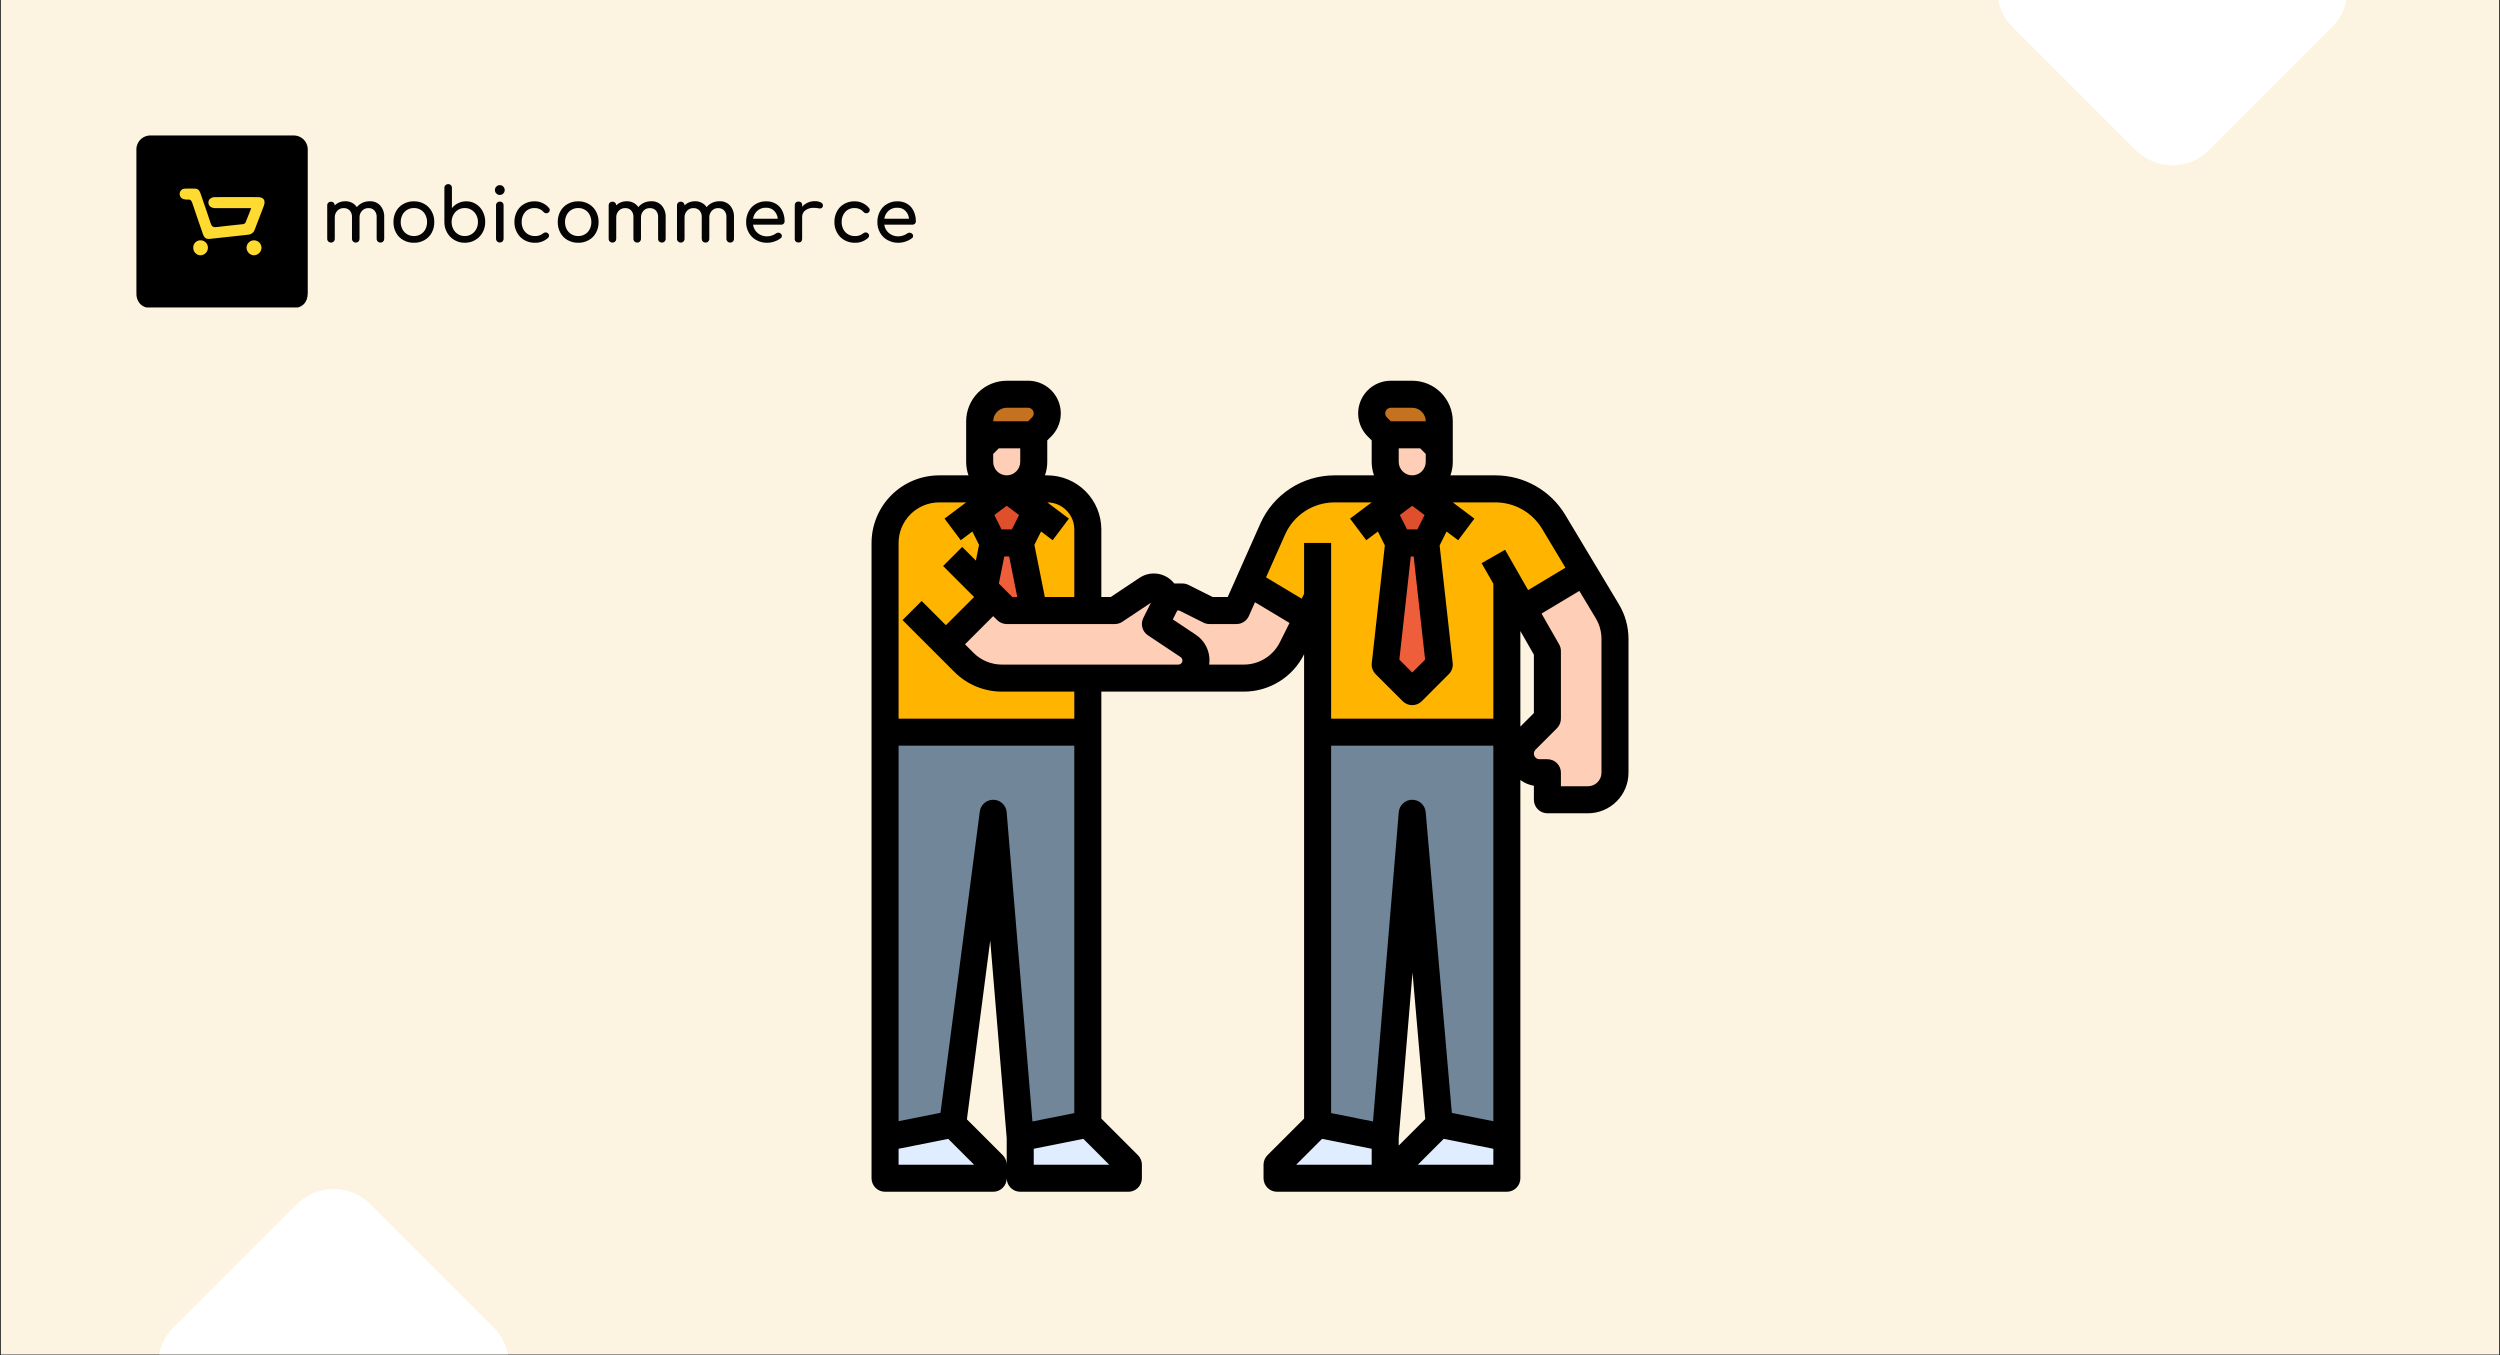 <?xml version="1.0" encoding="UTF-8"?>
<svg xmlns="http://www.w3.org/2000/svg" xmlns:xlink="http://www.w3.org/1999/xlink" width="1176pt" height="637.5pt" viewBox="0 0 1176 637.5" version="1.2">
<rect x="0" y="0" width="1176" height="637.5" fill="#333333" stroke="none"/>
<defs>
<clipPath id="clip1">
  <path d="M 0.461 0 L 1175.539 0 L 1175.539 637 L 0.461 637 Z M 0.461 0 "/>
</clipPath>
<clipPath id="clip2">
  <path d="M 153 86 L 430.625 86 L 430.625 115 L 153 115 Z M 153 86 "/>
</clipPath>
<clipPath id="clip3">
  <path d="M 64.16 63.699 L 145 63.699 L 145 144.637 L 64.16 144.637 Z M 64.16 63.699 "/>
</clipPath>
<clipPath id="clip4">
  <path d="M 74 559 L 240 559 L 240 637 L 74 637 Z M 74 559 "/>
</clipPath>
</defs>
<g id="surface1">
<g clip-path="url(#clip1)" clip-rule="nonzero">
<path style=" stroke:none;fill-rule:nonzero;fill:rgb(100%,100%,100%);fill-opacity:1;" d="M 0.461 0 L 1175.539 0 L 1175.539 643.746 L 0.461 643.746 Z M 0.461 0 "/>
<path style=" stroke:none;fill-rule:nonzero;fill:rgb(100%,100%,100%);fill-opacity:1;" d="M 0.461 0 L 1175.539 0 L 1175.539 637 L 0.461 637 Z M 0.461 0 "/>
<path style=" stroke:none;fill-rule:nonzero;fill:rgb(98.819%,95.689%,87.839%);fill-opacity:1;" d="M 0.461 0 L 1175.539 0 L 1175.539 637 L 0.461 637 Z M 0.461 0 "/>
</g>
<g clip-path="url(#clip2)" clip-rule="nonzero">
<path style=" stroke:none;fill-rule:nonzero;fill:rgb(1.569%,1.569%,1.959%);fill-opacity:1;" d="M 173.965 94.664 C 174.887 94.625 175.773 94.781 176.629 95.133 C 177.484 95.48 178.23 95.992 178.863 96.664 C 179.523 97.438 180.016 98.309 180.336 99.277 C 180.66 100.242 180.793 101.234 180.73 102.254 L 180.73 112.301 C 180.746 112.797 180.586 113.227 180.246 113.586 C 179.891 113.945 179.461 114.117 178.957 114.094 C 178.461 114.109 178.035 113.938 177.684 113.586 C 177.332 113.23 177.164 112.801 177.18 112.301 L 177.18 102.25 C 177.266 101.02 176.914 99.938 176.117 99 C 175.332 98.211 174.383 97.844 173.273 97.895 C 172.711 97.879 172.168 97.98 171.648 98.199 C 171.129 98.422 170.676 98.742 170.293 99.16 C 169.469 100.078 169.078 101.156 169.125 102.395 L 169.125 112.301 C 169.141 112.797 168.98 113.227 168.637 113.586 C 168.281 113.945 167.852 114.117 167.348 114.094 C 166.852 114.109 166.426 113.941 166.074 113.586 C 165.723 113.23 165.555 112.805 165.57 112.301 L 165.57 102.254 C 165.66 101.023 165.305 99.938 164.508 99 C 164.133 98.625 163.695 98.34 163.203 98.148 C 162.707 97.953 162.195 97.871 161.664 97.895 C 161.094 97.875 160.547 97.977 160.02 98.199 C 159.496 98.418 159.039 98.738 158.648 99.16 C 157.824 100.078 157.438 101.156 157.48 102.395 L 157.48 112.301 C 157.496 112.801 157.332 113.227 156.988 113.586 C 156.633 113.945 156.203 114.117 155.699 114.094 C 155.203 114.109 154.777 113.938 154.43 113.586 C 154.074 113.23 153.906 112.805 153.922 112.301 L 153.922 96.66 C 153.898 96.152 154.066 95.719 154.426 95.359 C 154.781 95.016 155.207 94.852 155.699 94.867 C 156.184 94.848 156.602 95.008 156.953 95.34 C 157.301 95.684 157.473 96.102 157.477 96.59 C 158.102 95.965 158.82 95.492 159.641 95.164 C 160.512 94.816 161.418 94.648 162.359 94.656 C 163.48 94.637 164.543 94.875 165.547 95.375 C 166.496 95.859 167.27 96.543 167.867 97.434 C 168.578 96.547 169.449 95.867 170.48 95.391 C 171.59 94.887 172.75 94.645 173.965 94.664 Z M 194.707 114.199 C 192.938 114.23 191.273 113.816 189.723 112.953 C 188.254 112.129 187.113 110.977 186.305 109.492 C 185.461 107.926 185.055 106.25 185.082 104.465 C 185.047 102.672 185.457 100.984 186.301 99.406 C 187.109 97.922 188.25 96.77 189.719 95.945 C 191.27 95.082 192.93 94.668 194.703 94.699 C 196.457 94.668 198.102 95.086 199.637 95.945 C 201.098 96.773 202.238 97.93 203.051 99.406 C 203.91 100.98 204.324 102.668 204.289 104.465 C 204.32 106.25 203.914 107.922 203.074 109.492 C 202.27 110.973 201.137 112.125 199.676 112.953 C 198.129 113.816 196.473 114.23 194.707 114.199 Z M 194.707 111.035 C 195.852 111.055 196.914 110.773 197.902 110.195 C 198.855 109.625 199.586 108.848 200.098 107.855 C 200.641 106.793 200.902 105.664 200.883 104.465 C 200.902 103.266 200.641 102.129 200.098 101.059 C 199.59 100.059 198.859 99.273 197.902 98.703 C 196.914 98.125 195.852 97.844 194.711 97.859 C 193.57 97.844 192.508 98.125 191.523 98.703 C 190.562 99.277 189.824 100.062 189.309 101.059 C 188.754 102.125 188.488 103.262 188.504 104.465 C 188.484 105.664 188.754 106.797 189.309 107.855 C 189.828 108.844 190.562 109.625 191.516 110.195 C 192.504 110.773 193.566 111.055 194.707 111.035 Z M 219.316 94.699 C 220.957 94.68 222.473 95.102 223.867 95.961 C 225.258 96.828 226.328 97.992 227.074 99.461 C 227.879 101.02 228.266 102.676 228.242 104.434 C 228.266 106.203 227.848 107.859 226.988 109.406 C 226.156 110.902 225 112.07 223.52 112.918 C 222 113.793 220.367 114.219 218.621 114.199 C 216.883 114.223 215.262 113.793 213.758 112.918 C 212.293 112.059 211.141 110.887 210.305 109.402 C 209.434 107.863 209.012 106.203 209.035 104.43 L 209.035 88.406 C 209.012 87.898 209.18 87.465 209.539 87.109 C 209.895 86.766 210.32 86.602 210.812 86.617 C 211.312 86.594 211.742 86.758 212.102 87.109 C 212.449 87.469 212.613 87.902 212.59 88.406 L 212.59 97.895 C 213.402 96.883 214.391 96.102 215.555 95.543 C 216.746 94.969 218 94.688 219.316 94.699 Z M 218.621 111.035 C 219.754 111.051 220.805 110.766 221.777 110.176 C 222.734 109.59 223.48 108.801 224.008 107.805 C 224.57 106.75 224.844 105.629 224.828 104.43 C 224.844 103.242 224.57 102.121 224.008 101.074 C 223.477 100.086 222.73 99.305 221.777 98.723 C 220.805 98.133 219.754 97.848 218.621 97.863 C 217.488 97.848 216.438 98.133 215.469 98.723 C 214.512 99.301 213.773 100.086 213.254 101.074 C 212.699 102.125 212.434 103.242 212.449 104.43 C 212.434 105.625 212.703 106.75 213.254 107.805 C 213.773 108.805 214.508 109.594 215.469 110.176 C 216.438 110.766 217.488 111.051 218.621 111.035 Z M 235.109 114.059 C 234.613 114.074 234.188 113.902 233.836 113.551 C 233.484 113.195 233.316 112.766 233.332 112.266 L 233.332 96.625 C 233.309 96.113 233.477 95.68 233.836 95.324 C 234.191 94.98 234.617 94.816 235.109 94.832 C 235.609 94.809 236.039 94.973 236.398 95.324 C 236.746 95.688 236.91 96.121 236.887 96.625 L 236.887 112.266 C 236.902 112.762 236.742 113.191 236.398 113.551 C 236.043 113.91 235.613 114.082 235.109 114.059 Z M 235.109 91.711 C 234.473 91.719 233.934 91.492 233.488 91.031 C 233.031 90.586 232.805 90.039 232.816 89.398 C 232.805 88.754 233.031 88.211 233.488 87.766 C 233.934 87.301 234.473 87.074 235.109 87.086 C 235.746 87.074 236.285 87.301 236.73 87.766 C 237.188 88.211 237.414 88.754 237.406 89.398 C 237.414 90.039 237.188 90.586 236.73 91.031 C 236.285 91.492 235.746 91.719 235.109 91.711 Z M 251.598 114.199 C 249.836 114.227 248.188 113.805 246.648 112.934 C 245.18 112.098 244.035 110.93 243.219 109.438 C 242.371 107.891 241.957 106.234 241.98 104.465 C 241.953 102.68 242.355 101 243.184 99.422 C 243.973 97.938 245.094 96.777 246.551 95.945 C 248.066 95.086 249.691 94.672 251.43 94.699 C 252.746 94.672 254.008 94.938 255.203 95.492 C 256.402 96.047 257.422 96.836 258.262 97.859 C 258.5 98.117 258.617 98.422 258.609 98.773 C 258.598 99.352 258.34 99.785 257.844 100.074 C 257.602 100.242 257.336 100.324 257.043 100.32 C 256.488 100.324 256.035 100.113 255.684 99.688 C 255.148 99.086 254.516 98.625 253.781 98.301 C 253.027 97.992 252.242 97.844 251.43 97.859 C 250.605 97.832 249.816 97.973 249.055 98.289 C 248.293 98.605 247.633 99.066 247.07 99.672 C 246.492 100.332 246.059 101.078 245.77 101.906 C 245.48 102.738 245.355 103.594 245.398 104.473 C 245.379 105.668 245.641 106.797 246.188 107.859 C 246.695 108.848 247.426 109.625 248.375 110.195 C 249.371 110.777 250.445 111.059 251.598 111.035 C 253.027 111.105 254.305 110.695 255.434 109.809 C 255.809 109.5 256.238 109.336 256.723 109.316 C 257.059 109.316 257.363 109.422 257.629 109.633 C 258.051 109.945 258.27 110.367 258.285 110.898 C 258.281 111.273 258.145 111.59 257.867 111.844 C 257.016 112.637 256.047 113.234 254.961 113.641 C 253.879 114.051 252.754 114.234 251.598 114.199 Z M 271.992 114.199 C 270.219 114.23 268.559 113.816 267.008 112.953 C 265.539 112.129 264.398 110.977 263.59 109.492 C 262.746 107.926 262.34 106.25 262.371 104.465 C 262.336 102.672 262.742 100.984 263.59 99.406 C 264.398 97.922 265.539 96.77 267.008 95.945 C 268.559 95.082 270.219 94.668 271.992 94.699 C 273.746 94.668 275.391 95.086 276.922 95.945 C 278.387 96.773 279.523 97.93 280.34 99.406 C 281.195 100.98 281.609 102.668 281.578 104.465 C 281.605 106.25 281.199 107.926 280.355 109.492 C 279.551 110.973 278.414 112.125 276.953 112.953 C 275.41 113.812 273.754 114.23 271.992 114.199 Z M 271.992 111.035 C 273.133 111.055 274.195 110.773 275.18 110.195 C 276.133 109.625 276.867 108.848 277.375 107.855 C 277.922 106.793 278.184 105.664 278.164 104.465 C 278.184 103.266 277.918 102.129 277.375 101.059 C 276.871 100.059 276.137 99.273 275.18 98.703 C 274.195 98.125 273.133 97.844 271.992 97.859 C 270.852 97.844 269.785 98.125 268.801 98.703 C 267.84 99.277 267.102 100.062 266.586 101.059 C 266.031 102.125 265.766 103.262 265.785 104.465 C 265.766 105.664 266.031 106.797 266.586 107.855 C 267.105 108.844 267.844 109.625 268.801 110.195 C 269.785 110.773 270.852 111.055 271.992 111.035 Z M 306.363 94.664 C 307.285 94.625 308.172 94.781 309.023 95.133 C 309.879 95.48 310.625 95.992 311.258 96.664 C 311.918 97.438 312.41 98.309 312.734 99.277 C 313.055 100.242 313.188 101.234 313.125 102.254 L 313.125 112.301 C 313.141 112.797 312.977 113.227 312.637 113.586 C 312.281 113.945 311.852 114.117 311.348 114.094 C 310.852 114.109 310.426 113.941 310.074 113.586 C 309.723 113.23 309.555 112.805 309.57 112.301 L 309.57 102.254 C 309.656 101.023 309.305 99.938 308.508 99 C 308.133 98.625 307.695 98.34 307.203 98.148 C 306.707 97.953 306.195 97.871 305.664 97.895 C 305.102 97.879 304.559 97.98 304.039 98.199 C 303.52 98.422 303.066 98.742 302.684 99.16 C 301.859 100.078 301.473 101.156 301.52 102.395 L 301.52 112.301 C 301.535 112.797 301.371 113.227 301.031 113.586 C 300.676 113.945 300.246 114.117 299.742 114.094 C 299.242 114.109 298.82 113.941 298.469 113.586 C 298.117 113.23 297.945 112.805 297.961 112.301 L 297.961 102.254 C 298.051 101.023 297.695 99.938 296.898 99 C 296.113 98.211 295.168 97.844 294.059 97.895 C 293.488 97.875 292.941 97.977 292.414 98.199 C 291.887 98.418 291.43 98.738 291.043 99.16 C 290.219 100.078 289.828 101.156 289.875 102.395 L 289.875 112.301 C 289.891 112.797 289.73 113.227 289.387 113.586 C 289.031 113.945 288.602 114.117 288.098 114.094 C 287.602 114.109 287.176 113.941 286.824 113.586 C 286.473 113.23 286.305 112.805 286.32 112.301 L 286.32 96.66 C 286.297 96.152 286.465 95.719 286.824 95.359 C 287.18 95.016 287.605 94.852 288.098 94.867 C 288.582 94.848 289 95.008 289.352 95.34 C 289.699 95.684 289.871 96.102 289.875 96.59 C 290.5 95.965 291.219 95.492 292.039 95.164 C 292.91 94.816 293.816 94.648 294.758 94.656 C 295.879 94.637 296.941 94.875 297.945 95.375 C 298.898 95.859 299.668 96.543 300.266 97.434 C 300.977 96.547 301.852 95.867 302.879 95.391 C 303.984 94.887 305.148 94.645 306.363 94.664 Z M 338.504 94.664 C 339.426 94.625 340.312 94.781 341.164 95.133 C 342.02 95.48 342.766 95.992 343.398 96.664 C 344.059 97.438 344.551 98.309 344.871 99.277 C 345.195 100.242 345.324 101.234 345.266 102.254 L 345.266 112.301 C 345.281 112.797 345.117 113.227 344.777 113.586 C 344.422 113.945 343.992 114.117 343.488 114.094 C 342.988 114.109 342.566 113.941 342.215 113.586 C 341.863 113.23 341.691 112.805 341.707 112.301 L 341.707 102.254 C 341.797 101.023 341.441 99.938 340.645 99 C 340.27 98.625 339.836 98.34 339.34 98.148 C 338.844 97.953 338.332 97.871 337.805 97.895 C 337.238 97.879 336.695 97.98 336.176 98.199 C 335.656 98.422 335.207 98.742 334.824 99.16 C 334 100.078 333.609 101.156 333.656 102.395 L 333.656 112.301 C 333.672 112.797 333.508 113.227 333.168 113.586 C 332.812 113.945 332.383 114.117 331.879 114.094 C 331.383 114.109 330.957 113.941 330.605 113.586 C 330.254 113.23 330.086 112.805 330.098 112.301 L 330.098 102.254 C 330.188 101.023 329.832 99.938 329.035 99 C 328.66 98.625 328.227 98.34 327.73 98.148 C 327.238 97.953 326.727 97.871 326.195 97.895 C 325.625 97.875 325.078 97.977 324.551 98.199 C 324.023 98.418 323.566 98.738 323.18 99.16 C 322.355 100.078 321.965 101.156 322.012 102.395 L 322.012 112.301 C 322.027 112.797 321.867 113.227 321.523 113.586 C 321.168 113.945 320.738 114.117 320.234 114.094 C 319.738 114.109 319.312 113.941 318.961 113.586 C 318.609 113.23 318.441 112.805 318.457 112.301 L 318.457 96.66 C 318.434 96.152 318.602 95.719 318.961 95.359 C 319.316 95.016 319.742 94.852 320.234 94.867 C 320.719 94.848 321.137 95.008 321.488 95.34 C 321.832 95.684 322.008 96.102 322.012 96.59 C 322.637 95.965 323.355 95.492 324.172 95.164 C 325.047 94.816 325.953 94.648 326.891 94.656 C 328.012 94.637 329.074 94.879 330.082 95.375 C 331.031 95.859 331.805 96.543 332.398 97.434 C 333.113 96.547 333.984 95.867 335.016 95.391 C 336.125 94.887 337.285 94.645 338.504 94.664 Z M 369.074 104.148 C 369.086 104.586 368.938 104.957 368.625 105.258 C 368.301 105.566 367.918 105.711 367.473 105.695 L 354.227 105.695 C 354.332 106.477 354.578 107.207 354.961 107.895 C 355.344 108.578 355.836 109.168 356.441 109.664 C 357.75 110.723 359.246 111.227 360.922 111.176 C 361.668 111.168 362.395 111.039 363.102 110.789 C 363.773 110.574 364.395 110.258 364.965 109.84 C 365.305 109.574 365.688 109.445 366.117 109.453 C 366.512 109.43 366.859 109.547 367.16 109.805 C 367.566 110.102 367.773 110.496 367.789 111 C 367.789 111.453 367.602 111.805 367.227 112.055 C 366.336 112.746 365.352 113.262 364.281 113.605 C 363.191 113.992 362.07 114.191 360.918 114.203 C 359.102 114.234 357.395 113.816 355.793 112.957 C 354.285 112.141 353.105 110.988 352.254 109.496 C 351.375 107.938 350.953 106.262 350.98 104.469 C 350.953 102.684 351.355 101.004 352.184 99.426 C 352.969 97.945 354.086 96.785 355.531 95.949 C 357.039 95.086 358.66 94.672 360.395 94.699 C 362.051 94.656 363.598 95.055 365.031 95.895 C 366.359 96.707 367.359 97.82 368.027 99.234 C 368.758 100.789 369.105 102.43 369.074 104.148 Z M 360.391 97.719 C 358.832 97.648 357.457 98.117 356.262 99.125 C 355.145 100.137 354.477 101.391 354.254 102.887 L 365.867 102.887 C 365.727 101.426 365.145 100.172 364.125 99.125 C 363.621 98.645 363.047 98.285 362.398 98.039 C 361.75 97.797 361.082 97.691 360.391 97.719 Z M 383.188 94.629 C 384.199 94.578 385.164 94.77 386.082 95.195 C 386.379 95.305 386.621 95.488 386.809 95.742 C 386.996 95.996 387.105 96.281 387.129 96.602 C 387.133 96.719 387.121 96.836 387.094 96.949 C 387.035 97.289 386.871 97.566 386.605 97.777 C 386.34 97.992 386.039 98.094 385.699 98.074 C 385.523 98.066 385.348 98.043 385.176 98.004 C 384.43 97.859 383.672 97.777 382.91 97.758 C 381.43 97.688 380.082 98.074 378.863 98.918 C 378.363 99.277 377.98 99.734 377.707 100.289 C 377.438 100.844 377.309 101.43 377.328 102.047 L 377.328 112.301 C 377.363 112.797 377.219 113.23 376.898 113.605 C 376.531 113.949 376.094 114.098 375.594 114.059 C 375.102 114.09 374.672 113.945 374.301 113.621 C 373.965 113.246 373.812 112.805 373.852 112.301 L 373.852 96.594 C 373.82 96.098 373.969 95.664 374.301 95.297 C 374.668 94.961 375.098 94.809 375.594 94.84 C 375.832 94.809 376.066 94.828 376.297 94.906 C 376.527 94.984 376.727 95.109 376.898 95.281 C 377.07 95.453 377.195 95.656 377.273 95.887 C 377.348 96.121 377.371 96.355 377.336 96.598 L 377.336 97.266 C 378.051 96.43 378.914 95.789 379.914 95.34 C 380.957 94.859 382.047 94.625 383.191 94.629 Z M 402.121 114.199 C 400.359 114.227 398.711 113.805 397.172 112.934 C 395.703 112.098 394.559 110.93 393.742 109.438 C 392.895 107.891 392.48 106.234 392.504 104.465 C 392.477 102.68 392.875 101 393.707 99.422 C 394.496 97.938 395.617 96.777 397.07 95.945 C 398.586 95.086 400.215 94.672 401.953 94.699 C 403.27 94.672 404.527 94.938 405.727 95.492 C 406.926 96.047 407.945 96.836 408.785 97.859 C 409.023 98.117 409.137 98.422 409.133 98.773 C 409.121 99.352 408.863 99.785 408.367 100.074 C 408.125 100.242 407.859 100.324 407.562 100.32 C 407.012 100.324 406.559 100.113 406.203 99.688 C 405.672 99.086 405.039 98.625 404.305 98.301 C 403.551 97.992 402.766 97.844 401.953 97.859 C 401.129 97.832 400.34 97.973 399.578 98.289 C 398.816 98.605 398.156 99.066 397.594 99.672 C 397.016 100.332 396.582 101.078 396.293 101.906 C 396.004 102.738 395.879 103.594 395.922 104.473 C 395.902 105.668 396.164 106.797 396.711 107.859 C 397.219 108.852 397.953 109.633 398.906 110.199 C 399.902 110.781 400.977 111.062 402.129 111.043 C 403.559 111.109 404.836 110.699 405.965 109.812 C 406.34 109.504 406.77 109.34 407.254 109.32 C 407.59 109.32 407.895 109.426 408.16 109.637 C 408.586 109.949 408.805 110.371 408.824 110.902 C 408.816 111.277 408.68 111.594 408.402 111.852 C 407.551 112.641 406.578 113.238 405.492 113.648 C 404.406 114.055 403.281 114.238 402.121 114.199 Z M 430.812 104.148 C 430.824 104.586 430.672 104.957 430.359 105.258 C 430.039 105.566 429.656 105.711 429.211 105.695 L 415.965 105.695 C 416.07 106.477 416.312 107.207 416.695 107.895 C 417.078 108.578 417.574 109.168 418.18 109.664 C 419.488 110.723 420.98 111.227 422.66 111.176 C 423.406 111.168 424.133 111.039 424.836 110.789 C 425.512 110.574 426.133 110.258 426.703 109.84 C 427.039 109.574 427.422 109.445 427.852 109.453 C 428.246 109.43 428.594 109.547 428.898 109.805 C 429.301 110.102 429.512 110.496 429.527 111 C 429.523 111.453 429.336 111.805 428.965 112.055 C 428.07 112.746 427.09 113.262 426.016 113.605 C 424.93 113.992 423.805 114.191 422.652 114.203 C 420.836 114.234 419.129 113.816 417.527 112.957 C 416.023 112.141 414.844 110.988 413.992 109.496 C 413.113 107.938 412.688 106.262 412.719 104.469 C 412.688 102.684 413.086 101 413.918 99.422 C 414.703 97.941 415.816 96.781 417.266 95.945 C 418.773 95.086 420.395 94.668 422.129 94.699 C 423.785 94.652 425.332 95.051 426.766 95.891 C 428.094 96.703 429.09 97.816 429.762 99.23 C 430.492 100.789 430.844 102.426 430.812 104.148 Z M 422.125 97.719 C 420.57 97.648 419.191 98.117 417.996 99.125 C 416.879 100.137 416.211 101.391 415.988 102.887 L 427.598 102.887 C 427.457 101.426 426.875 100.172 425.855 99.125 C 425.352 98.648 424.777 98.285 424.133 98.043 C 423.484 97.797 422.816 97.691 422.125 97.719 Z M 422.125 97.719 "/>
</g>
<g clip-path="url(#clip3)" clip-rule="nonzero">
<path style=" stroke:none;fill-rule:nonzero;fill:rgb(0%,0%,0%);fill-opacity:1;" d="M 64.16 104.305 C 64.16 93.125 64.16 81.945 64.16 70.762 C 64.133 70.297 64.152 69.836 64.219 69.375 C 64.285 68.914 64.402 68.465 64.562 68.027 C 64.727 67.59 64.93 67.176 65.18 66.781 C 65.43 66.391 65.715 66.027 66.039 65.695 C 66.363 65.363 66.719 65.07 67.105 64.812 C 67.492 64.559 67.902 64.348 68.332 64.176 C 68.762 64.008 69.207 63.887 69.664 63.812 C 70.121 63.738 70.578 63.711 71.039 63.734 C 93.312 63.719 115.582 63.719 137.855 63.734 C 138.316 63.711 138.777 63.734 139.23 63.809 C 139.688 63.879 140.133 64 140.562 64.168 C 140.996 64.336 141.402 64.547 141.793 64.801 C 142.18 65.055 142.535 65.348 142.859 65.676 C 143.188 66.008 143.477 66.367 143.727 66.762 C 143.977 67.152 144.184 67.566 144.348 68 C 144.512 68.438 144.625 68.883 144.695 69.344 C 144.766 69.805 144.789 70.27 144.762 70.734 C 144.766 93.094 144.766 115.453 144.762 137.812 C 144.762 142.34 142.176 144.945 137.562 144.953 C 126.883 144.977 116.199 144.961 105.516 144.961 C 94.141 144.961 82.762 144.961 71.387 144.957 C 67.703 144.957 65.336 143.332 64.422 140.215 C 64.234 139.488 64.152 138.75 64.172 138 C 64.156 126.766 64.156 115.535 64.16 104.305 Z M 64.16 104.305 "/>
</g>
<path style=" stroke:none;fill-rule:nonzero;fill:rgb(100%,85.489%,18.819%);fill-opacity:1;" d="M 121.387 92.723 C 114.664 92.668 107.938 92.684 101.215 92.723 C 99.211 92.734 98 93.816 98.031 95.367 C 98.066 96.891 99.375 97.906 101.316 97.906 C 105.477 97.906 109.641 97.906 113.805 97.906 L 118.164 97.906 C 117.215 100.34 116.402 102.535 115.488 104.688 C 115.227 105.113 114.852 105.359 114.363 105.434 C 110.184 105.918 105.992 106.27 101.82 106.816 C 100.223 107.023 99.574 106.477 99.09 105.008 C 97.574 100.324 95.914 95.691 94.336 91.023 C 93.906 89.754 93.258 88.773 91.805 88.734 C 90.152 88.688 88.492 88.656 86.844 88.738 C 86.535 88.758 86.238 88.832 85.953 88.965 C 85.672 89.094 85.422 89.273 85.207 89.496 C 84.992 89.723 84.82 89.977 84.699 90.266 C 84.578 90.555 84.516 90.855 84.504 91.168 C 84.496 91.48 84.543 91.785 84.645 92.078 C 84.75 92.375 84.902 92.641 85.105 92.879 C 85.309 93.117 85.547 93.309 85.82 93.457 C 86.094 93.605 86.383 93.695 86.691 93.734 C 87.215 93.859 87.742 93.914 88.277 93.887 C 89.633 93.703 90.105 94.418 90.492 95.59 C 92.086 100.418 93.762 105.215 95.43 110.02 C 96.082 111.906 96.953 112.555 98.727 112.367 C 104.707 111.742 110.688 111.074 116.668 110.418 C 117.027 110.395 117.379 110.32 117.715 110.191 C 118.055 110.062 118.367 109.887 118.652 109.66 C 118.938 109.438 119.184 109.176 119.391 108.875 C 119.594 108.578 119.754 108.254 119.863 107.906 C 121.25 104.191 122.723 100.516 124.113 96.809 C 125.047 94.305 124.039 92.746 121.387 92.723 Z M 121.387 92.723 "/>
<path style=" stroke:none;fill-rule:nonzero;fill:rgb(100%,85.489%,18.819%);fill-opacity:1;" d="M 119.609 113.043 C 119.141 113.027 118.688 113.102 118.246 113.266 C 117.809 113.434 117.414 113.68 117.074 114.004 C 116.73 114.328 116.465 114.707 116.273 115.137 C 116.078 115.57 115.977 116.023 115.965 116.496 C 115.977 116.953 116.066 117.398 116.238 117.82 C 116.414 118.246 116.656 118.625 116.969 118.957 C 117.281 119.293 117.645 119.555 118.059 119.754 C 118.469 119.949 118.902 120.062 119.355 120.098 C 119.828 120.094 120.281 120.004 120.715 119.828 C 121.152 119.652 121.539 119.398 121.883 119.074 C 122.223 118.746 122.492 118.367 122.688 117.938 C 122.887 117.508 123 117.059 123.027 116.586 C 123.02 116.125 122.93 115.684 122.754 115.258 C 122.582 114.836 122.336 114.457 122.016 114.129 C 121.699 113.801 121.332 113.543 120.918 113.355 C 120.5 113.168 120.066 113.062 119.609 113.043 Z M 119.609 113.043 "/>
<path style=" stroke:none;fill-rule:nonzero;fill:rgb(100%,85.489%,18.819%);fill-opacity:1;" d="M 94.355 113.039 C 93.895 113.023 93.453 113.102 93.023 113.27 C 92.598 113.438 92.219 113.684 91.895 114.012 C 91.566 114.336 91.32 114.715 91.148 115.145 C 90.973 115.57 90.895 116.016 90.902 116.48 C 90.895 116.941 90.969 117.387 91.129 117.816 C 91.293 118.25 91.527 118.633 91.84 118.973 C 92.152 119.309 92.516 119.578 92.93 119.773 C 93.344 119.965 93.777 120.074 94.234 120.098 C 94.707 120.098 95.16 120.008 95.598 119.828 C 96.035 119.645 96.418 119.387 96.754 119.055 C 97.09 118.719 97.348 118.332 97.531 117.895 C 97.711 117.453 97.805 116.996 97.809 116.523 C 97.812 116.059 97.727 115.613 97.551 115.188 C 97.375 114.758 97.125 114.383 96.801 114.055 C 96.477 113.727 96.102 113.477 95.68 113.301 C 95.254 113.125 94.812 113.035 94.355 113.039 Z M 94.355 113.039 "/>
<g clip-path="url(#clip4)" clip-rule="nonzero">
<path style=" stroke:none;fill-rule:nonzero;fill:rgb(100%,100%,100%);fill-opacity:1;" d="M 81.551 624.48 L 139.512 566.516 C 140.082 565.945 140.676 565.406 141.301 564.895 C 141.922 564.383 142.57 563.906 143.238 563.457 C 143.906 563.012 144.598 562.598 145.309 562.219 C 146.02 561.836 146.746 561.492 147.488 561.184 C 148.234 560.879 148.992 560.605 149.762 560.371 C 150.531 560.137 151.312 559.941 152.102 559.785 C 152.895 559.629 153.688 559.512 154.488 559.434 C 155.293 559.352 156.094 559.312 156.902 559.312 C 157.707 559.312 158.508 559.352 159.312 559.434 C 160.113 559.512 160.906 559.629 161.699 559.785 C 162.488 559.941 163.27 560.137 164.039 560.371 C 164.809 560.605 165.566 560.879 166.312 561.184 C 167.055 561.492 167.781 561.836 168.492 562.219 C 169.203 562.598 169.895 563.012 170.562 563.457 C 171.234 563.906 171.879 564.383 172.5 564.895 C 173.125 565.406 173.719 565.945 174.289 566.516 L 232.254 624.48 C 232.82 625.047 233.363 625.645 233.871 626.266 C 234.383 626.891 234.863 627.535 235.309 628.207 C 235.758 628.875 236.172 629.566 236.551 630.273 C 236.93 630.984 237.273 631.711 237.582 632.457 C 237.891 633.199 238.16 633.957 238.395 634.73 C 238.629 635.5 238.824 636.281 238.98 637.07 C 239.141 637.859 239.258 638.656 239.336 639.457 C 239.414 640.258 239.453 641.062 239.453 641.867 C 239.453 642.672 239.414 643.477 239.336 644.277 C 239.258 645.078 239.141 645.875 238.98 646.664 C 238.824 647.453 238.629 648.234 238.395 649.008 C 238.16 649.777 237.891 650.535 237.582 651.277 C 237.273 652.023 236.93 652.75 236.551 653.461 C 236.172 654.172 235.758 654.859 235.309 655.531 C 234.863 656.199 234.383 656.844 233.871 657.469 C 233.363 658.09 232.82 658.688 232.254 659.258 L 174.289 717.219 C 173.719 717.789 173.125 718.328 172.5 718.84 C 171.879 719.352 171.234 719.828 170.562 720.277 C 169.895 720.723 169.203 721.137 168.492 721.52 C 167.781 721.898 167.055 722.242 166.312 722.551 C 165.566 722.859 164.809 723.129 164.039 723.363 C 163.27 723.598 162.488 723.793 161.699 723.949 C 160.906 724.105 160.113 724.223 159.312 724.305 C 158.508 724.383 157.707 724.422 156.902 724.422 C 156.094 724.422 155.293 724.383 154.488 724.305 C 153.688 724.223 152.895 724.105 152.102 723.949 C 151.312 723.793 150.531 723.598 149.762 723.363 C 148.992 723.129 148.234 722.859 147.488 722.551 C 146.746 722.242 146.02 721.898 145.309 721.52 C 144.598 721.137 143.906 720.723 143.238 720.277 C 142.57 719.828 141.922 719.352 141.301 718.84 C 140.676 718.328 140.082 717.789 139.512 717.219 L 81.551 659.258 C 80.98 658.688 80.438 658.09 79.93 657.469 C 79.418 656.844 78.938 656.199 78.492 655.531 C 78.043 654.859 77.629 654.172 77.25 653.461 C 76.871 652.75 76.527 652.023 76.219 651.277 C 75.91 650.535 75.641 649.777 75.406 649.008 C 75.172 648.234 74.977 647.453 74.82 646.664 C 74.66 645.875 74.543 645.078 74.465 644.277 C 74.387 643.477 74.348 642.672 74.348 641.867 C 74.348 641.062 74.387 640.258 74.465 639.457 C 74.543 638.656 74.66 637.859 74.82 637.07 C 74.977 636.281 75.172 635.5 75.406 634.73 C 75.641 633.957 75.91 633.199 76.219 632.457 C 76.527 631.711 76.871 630.984 77.25 630.273 C 77.629 629.566 78.043 628.875 78.492 628.207 C 78.938 627.535 79.418 626.891 79.93 626.266 C 80.438 625.645 80.98 625.047 81.551 624.48 Z M 81.551 624.48 "/>
</g>
<path style=" stroke:none;fill-rule:nonzero;fill:rgb(100%,100%,100%);fill-opacity:1;" d="M 946.711 -21.949 L 1004.523 -79.762 C 1005.094 -80.328 1005.688 -80.867 1006.309 -81.379 C 1006.93 -81.887 1007.574 -82.363 1008.242 -82.812 C 1008.91 -83.258 1009.598 -83.668 1010.305 -84.047 C 1011.016 -84.426 1011.738 -84.77 1012.48 -85.078 C 1013.223 -85.387 1013.98 -85.656 1014.75 -85.887 C 1015.516 -86.121 1016.297 -86.316 1017.082 -86.473 C 1017.871 -86.629 1018.664 -86.746 1019.465 -86.828 C 1020.266 -86.906 1021.066 -86.945 1021.867 -86.945 C 1022.672 -86.945 1023.473 -86.906 1024.273 -86.828 C 1025.07 -86.746 1025.867 -86.629 1026.652 -86.473 C 1027.441 -86.316 1028.219 -86.121 1028.988 -85.887 C 1029.758 -85.656 1030.512 -85.387 1031.254 -85.078 C 1031.996 -84.77 1032.723 -84.426 1033.43 -84.047 C 1034.141 -83.668 1034.828 -83.258 1035.496 -82.812 C 1036.164 -82.363 1036.809 -81.887 1037.43 -81.379 C 1038.051 -80.867 1038.645 -80.328 1039.211 -79.762 L 1097.023 -21.949 C 1097.594 -21.379 1098.133 -20.785 1098.641 -20.164 C 1099.152 -19.543 1099.629 -18.898 1100.074 -18.23 C 1100.52 -17.562 1100.934 -16.875 1101.312 -16.168 C 1101.691 -15.457 1102.035 -14.734 1102.34 -13.992 C 1102.648 -13.25 1102.918 -12.492 1103.152 -11.727 C 1103.387 -10.957 1103.582 -10.176 1103.738 -9.391 C 1103.895 -8.602 1104.012 -7.809 1104.09 -7.008 C 1104.168 -6.211 1104.207 -5.406 1104.207 -4.605 C 1104.207 -3.801 1104.168 -3 1104.09 -2.199 C 1104.012 -1.402 1103.895 -0.609 1103.738 0.18 C 1103.582 0.969 1103.387 1.746 1103.152 2.516 C 1102.918 3.285 1102.648 4.039 1102.34 4.781 C 1102.035 5.523 1101.691 6.25 1101.312 6.957 C 1100.934 7.668 1100.52 8.355 1100.074 9.023 C 1099.629 9.691 1099.152 10.336 1098.641 10.957 C 1098.133 11.578 1097.594 12.172 1097.023 12.738 L 1039.211 70.551 C 1038.645 71.121 1038.051 71.66 1037.43 72.168 C 1036.809 72.676 1036.164 73.156 1035.496 73.602 C 1034.828 74.047 1034.141 74.461 1033.43 74.84 C 1032.723 75.219 1031.996 75.562 1031.254 75.867 C 1030.512 76.176 1029.758 76.445 1028.988 76.68 C 1028.219 76.914 1027.441 77.105 1026.652 77.266 C 1025.867 77.422 1025.07 77.539 1024.273 77.617 C 1023.473 77.695 1022.672 77.734 1021.867 77.734 C 1021.066 77.734 1020.266 77.695 1019.465 77.617 C 1018.664 77.539 1017.871 77.422 1017.082 77.266 C 1016.297 77.105 1015.516 76.914 1014.75 76.68 C 1013.98 76.445 1013.223 76.176 1012.48 75.867 C 1011.738 75.562 1011.016 75.219 1010.305 74.84 C 1009.598 74.461 1008.91 74.047 1008.242 73.602 C 1007.574 73.156 1006.93 72.676 1006.309 72.168 C 1005.688 71.66 1005.094 71.121 1004.523 70.551 L 946.711 12.738 C 946.145 12.172 945.605 11.578 945.098 10.957 C 944.586 10.336 944.109 9.691 943.66 9.023 C 943.215 8.355 942.805 7.668 942.426 6.957 C 942.047 6.25 941.703 5.523 941.395 4.781 C 941.09 4.039 940.816 3.285 940.586 2.516 C 940.352 1.746 940.156 0.969 940 0.18 C 939.844 -0.609 939.727 -1.402 939.645 -2.199 C 939.566 -3 939.527 -3.801 939.527 -4.605 C 939.527 -5.406 939.566 -6.211 939.645 -7.008 C 939.727 -7.809 939.844 -8.602 940 -9.391 C 940.156 -10.176 940.352 -10.957 940.586 -11.727 C 940.816 -12.492 941.09 -13.25 941.395 -13.992 C 941.703 -14.734 942.047 -15.457 942.426 -16.168 C 942.805 -16.875 943.215 -17.562 943.66 -18.23 C 944.109 -18.898 944.586 -19.543 945.098 -20.164 C 945.605 -20.785 946.145 -21.379 946.711 -21.949 Z M 946.711 -21.949 "/>
<path style=" stroke:none;fill-rule:nonzero;fill:rgb(100%,80.779%,71.37%);fill-opacity:1;" d="M 486.273 204.531 L 467.199 204.531 L 460.84 210.887 L 460.84 217.246 C 460.84 218.082 460.922 218.91 461.086 219.727 C 461.25 220.547 461.488 221.34 461.809 222.113 C 462.129 222.883 462.52 223.617 462.984 224.312 C 463.449 225.008 463.977 225.648 464.566 226.238 C 465.156 226.828 465.797 227.355 466.492 227.82 C 467.188 228.285 467.918 228.676 468.691 228.996 C 469.461 229.316 470.258 229.555 471.078 229.719 C 471.895 229.883 472.723 229.965 473.559 229.965 C 474.395 229.965 475.219 229.883 476.039 229.719 C 476.859 229.555 477.652 229.316 478.426 228.996 C 479.195 228.676 479.93 228.285 480.621 227.82 C 481.316 227.355 481.961 226.828 482.551 226.238 C 483.141 225.648 483.668 225.008 484.133 224.312 C 484.594 223.617 484.988 222.883 485.309 222.113 C 485.625 221.34 485.867 220.547 486.031 219.727 C 486.195 218.91 486.273 218.082 486.273 217.246 Z M 486.273 204.531 "/>
<path style=" stroke:none;fill-rule:nonzero;fill:rgb(76.859%,44.71%,12.549%);fill-opacity:1;" d="M 460.84 210.887 L 460.84 198.172 C 460.84 197.336 460.922 196.508 461.086 195.691 C 461.25 194.871 461.488 194.074 461.809 193.305 C 462.129 192.531 462.52 191.801 462.984 191.105 C 463.449 190.41 463.977 189.77 464.566 189.18 C 465.156 188.59 465.797 188.062 466.492 187.598 C 467.188 187.133 467.918 186.742 468.691 186.422 C 469.461 186.102 470.258 185.863 471.078 185.699 C 471.895 185.535 472.723 185.453 473.559 185.453 L 483.641 185.453 C 484.23 185.453 484.816 185.512 485.395 185.629 C 485.973 185.742 486.535 185.914 487.082 186.141 C 487.629 186.363 488.145 186.641 488.637 186.969 C 489.129 187.297 489.582 187.672 490 188.09 C 490.418 188.504 490.789 188.961 491.117 189.449 C 491.445 189.941 491.723 190.461 491.949 191.004 C 492.176 191.551 492.344 192.113 492.461 192.691 C 492.574 193.27 492.633 193.855 492.633 194.445 C 492.633 195.641 492.406 196.785 491.949 197.887 C 491.492 198.988 490.844 199.961 490 200.805 L 486.273 204.531 L 467.199 204.531 Z M 460.84 210.887 "/>
<path style=" stroke:none;fill-rule:nonzero;fill:rgb(100%,70.589%,0.389%);fill-opacity:1;" d="M 511.707 249.039 L 511.707 344.418 L 416.332 344.418 L 416.332 255.398 C 416.332 254.562 416.371 253.734 416.453 252.906 C 416.535 252.074 416.66 251.254 416.82 250.434 C 416.984 249.617 417.188 248.812 417.43 248.016 C 417.672 247.219 417.949 246.434 418.27 245.664 C 418.59 244.895 418.945 244.141 419.336 243.406 C 419.73 242.672 420.156 241.961 420.621 241.266 C 421.082 240.574 421.578 239.906 422.105 239.262 C 422.637 238.617 423.195 238 423.785 237.414 C 424.371 236.824 424.988 236.266 425.633 235.738 C 426.277 235.207 426.945 234.711 427.637 234.25 C 428.328 233.785 429.043 233.359 429.777 232.965 C 430.512 232.574 431.266 232.219 432.035 231.898 C 432.805 231.582 433.586 231.301 434.383 231.059 C 435.18 230.816 435.988 230.613 436.805 230.453 C 437.621 230.289 438.445 230.168 439.273 230.086 C 440.102 230.004 440.934 229.965 441.766 229.965 L 492.633 229.965 C 493.258 229.965 493.883 229.996 494.504 230.055 C 495.125 230.117 495.742 230.207 496.355 230.332 C 496.969 230.453 497.574 230.605 498.172 230.785 C 498.77 230.969 499.355 231.18 499.934 231.418 C 500.508 231.656 501.074 231.922 501.625 232.219 C 502.176 232.512 502.711 232.832 503.23 233.18 C 503.75 233.527 504.25 233.898 504.734 234.297 C 505.215 234.691 505.68 235.109 506.121 235.551 C 506.562 235.992 506.98 236.457 507.379 236.938 C 507.773 237.422 508.145 237.922 508.492 238.441 C 508.84 238.961 509.16 239.496 509.453 240.047 C 509.75 240.598 510.016 241.164 510.254 241.738 C 510.496 242.316 510.703 242.906 510.887 243.504 C 511.066 244.102 511.219 244.707 511.34 245.316 C 511.465 245.93 511.555 246.547 511.617 247.168 C 511.68 247.793 511.707 248.414 511.707 249.039 Z M 511.707 249.039 "/>
<path style=" stroke:none;fill-rule:nonzero;fill:rgb(93.729%,36.859%,23.14%);fill-opacity:1;" d="M 479.918 255.398 L 486.273 287.191 L 467.199 287.191 L 467.199 280.832 L 462.961 276.594 L 467.199 255.398 Z M 479.918 255.398 "/>
<path style=" stroke:none;fill-rule:nonzero;fill:rgb(87.839%,30.98%,16.859%);fill-opacity:1;" d="M 467.199 255.398 L 460.84 242.68 L 473.559 229.965 L 486.273 242.68 L 479.918 255.398 Z M 467.199 255.398 "/>
<path style=" stroke:none;fill-rule:nonzero;fill:rgb(44.31%,52.939%,59.999%);fill-opacity:1;" d="M 619.805 528.812 L 619.805 344.418 L 708.82 344.418 L 708.82 535.172 L 677.027 528.812 L 664.312 382.566 L 651.594 535.172 Z M 619.805 528.812 "/>
<path style=" stroke:none;fill-rule:nonzero;fill:rgb(100%,80.779%,71.37%);fill-opacity:1;" d="M 759.688 300.59 L 759.688 363.492 C 759.691 364.328 759.609 365.152 759.445 365.973 C 759.281 366.793 759.043 367.586 758.723 368.359 C 758.402 369.129 758.012 369.863 757.547 370.559 C 757.082 371.25 756.555 371.895 755.965 372.484 C 755.375 373.074 754.734 373.602 754.039 374.066 C 753.344 374.531 752.609 374.922 751.84 375.242 C 751.066 375.562 750.273 375.801 749.453 375.965 C 748.633 376.129 747.809 376.207 746.973 376.207 L 727.898 376.207 L 727.898 363.492 L 724.168 363.492 C 723.281 363.492 722.41 363.363 721.559 363.105 C 720.711 362.844 719.914 362.469 719.176 361.977 C 718.438 361.48 717.785 360.891 717.223 360.203 C 716.656 359.516 716.207 358.762 715.863 357.941 C 715.523 357.121 715.312 356.266 715.223 355.383 C 715.137 354.496 715.18 353.621 715.352 352.746 C 715.527 351.875 715.82 351.047 716.242 350.262 C 716.66 349.48 717.184 348.773 717.812 348.145 L 727.898 338.059 L 727.898 306.266 L 716.531 286.379 L 708.82 272.883 L 708.82 344.418 L 619.805 344.418 L 619.805 280.832 L 614.906 290.617 L 607.754 304.922 C 607.227 305.973 606.633 306.984 605.965 307.953 C 605.301 308.922 604.57 309.84 603.777 310.707 C 602.984 311.574 602.137 312.383 601.234 313.133 C 600.328 313.883 599.375 314.566 598.375 315.184 C 597.375 315.801 596.34 316.348 595.262 316.82 C 594.188 317.297 593.086 317.691 591.957 318.016 C 590.824 318.336 589.68 318.578 588.516 318.738 C 587.352 318.902 586.18 318.98 585.008 318.98 L 537.145 318.98 L 537.145 280.832 L 556.219 280.832 L 561.266 283.352 L 568.934 287.191 L 581.652 287.191 L 587.453 274.133 L 598.691 248.84 C 599.312 247.441 600.035 246.098 600.848 244.805 C 601.664 243.508 602.57 242.281 603.562 241.117 C 604.555 239.953 605.625 238.867 606.777 237.859 C 607.926 236.852 609.141 235.93 610.422 235.098 C 611.707 234.266 613.043 233.527 614.43 232.887 C 615.816 232.246 617.246 231.707 618.711 231.273 C 620.176 230.84 621.668 230.512 623.18 230.293 C 624.691 230.074 626.215 229.965 627.742 229.965 L 703.535 229.965 C 704.902 229.965 706.266 230.051 707.621 230.227 C 708.977 230.402 710.312 230.664 711.637 231.012 C 712.957 231.359 714.25 231.793 715.516 232.309 C 716.781 232.824 718.012 233.418 719.199 234.09 C 720.391 234.762 721.531 235.512 722.625 236.332 C 723.719 237.152 724.754 238.039 725.73 238.992 C 726.711 239.949 727.625 240.961 728.473 242.031 C 729.32 243.105 730.094 244.227 730.797 245.398 L 745.105 269.234 L 756.066 287.508 C 757.25 289.484 758.152 291.582 758.766 293.805 C 759.383 296.023 759.688 298.285 759.688 300.59 Z M 759.688 300.59 "/>
<path style=" stroke:none;fill-rule:nonzero;fill:rgb(100%,70.589%,0.389%);fill-opacity:1;" d="M 745.105 269.234 L 716.531 286.379 L 708.82 272.883 L 708.82 344.418 L 619.805 344.418 L 619.805 280.832 L 614.906 290.617 L 587.453 274.133 L 598.691 248.84 C 599.312 247.441 600.035 246.098 600.848 244.805 C 601.664 243.508 602.57 242.281 603.562 241.117 C 604.555 239.953 605.625 238.867 606.777 237.859 C 607.926 236.852 609.141 235.93 610.422 235.098 C 611.707 234.266 613.043 233.527 614.43 232.887 C 615.816 232.246 617.246 231.707 618.711 231.273 C 620.176 230.84 621.668 230.512 623.18 230.293 C 624.691 230.074 626.215 229.965 627.742 229.965 L 703.535 229.965 C 704.902 229.965 706.266 230.051 707.621 230.227 C 708.977 230.402 710.312 230.664 711.637 231.012 C 712.957 231.359 714.25 231.793 715.516 232.309 C 716.781 232.824 718.012 233.418 719.199 234.09 C 720.391 234.762 721.531 235.512 722.625 236.332 C 723.719 237.152 724.754 238.039 725.73 238.992 C 726.711 239.949 727.625 240.961 728.473 242.031 C 729.32 243.105 730.094 244.227 730.797 245.398 Z M 745.105 269.234 "/>
<path style=" stroke:none;fill-rule:nonzero;fill:rgb(87.839%,30.98%,16.859%);fill-opacity:1;" d="M 657.953 255.398 L 670.672 255.398 L 677.027 242.68 L 664.312 229.965 L 651.594 242.68 Z M 657.953 255.398 "/>
<path style=" stroke:none;fill-rule:nonzero;fill:rgb(100%,80.779%,71.37%);fill-opacity:1;" d="M 651.594 204.531 L 670.672 204.531 L 677.027 210.887 L 677.027 217.246 C 677.027 218.082 676.949 218.91 676.785 219.727 C 676.621 220.547 676.379 221.34 676.062 222.113 C 675.742 222.883 675.352 223.617 674.887 224.312 C 674.422 225.008 673.895 225.648 673.305 226.238 C 672.715 226.828 672.07 227.355 671.379 227.82 C 670.684 228.285 669.949 228.676 669.18 228.996 C 668.406 229.316 667.613 229.555 666.793 229.719 C 665.973 229.883 665.148 229.965 664.312 229.965 C 663.477 229.965 662.648 229.883 661.832 229.719 C 661.012 229.555 660.219 229.316 659.445 228.996 C 658.676 228.676 657.941 228.285 657.246 227.82 C 656.551 227.355 655.91 226.828 655.32 226.238 C 654.73 225.648 654.203 225.008 653.738 224.312 C 653.273 223.617 652.883 222.883 652.562 222.113 C 652.242 221.34 652.004 220.547 651.84 219.727 C 651.676 218.91 651.594 218.082 651.594 217.246 Z M 651.594 204.531 "/>
<path style=" stroke:none;fill-rule:nonzero;fill:rgb(76.859%,44.71%,12.549%);fill-opacity:1;" d="M 677.027 210.887 L 677.027 198.172 C 677.027 197.336 676.949 196.508 676.785 195.691 C 676.621 194.871 676.379 194.074 676.062 193.305 C 675.742 192.531 675.352 191.801 674.887 191.105 C 674.422 190.41 673.895 189.77 673.305 189.18 C 672.715 188.59 672.07 188.062 671.379 187.598 C 670.684 187.133 669.949 186.742 669.18 186.422 C 668.406 186.102 667.613 185.863 666.793 185.699 C 665.973 185.535 665.148 185.453 664.312 185.453 L 654.23 185.453 C 653.637 185.453 653.055 185.512 652.477 185.629 C 651.895 185.742 651.332 185.914 650.789 186.141 C 650.242 186.363 649.723 186.641 649.234 186.969 C 648.742 187.297 648.289 187.672 647.871 188.09 C 647.453 188.504 647.082 188.961 646.754 189.449 C 646.426 189.941 646.148 190.461 645.922 191.004 C 645.695 191.551 645.523 192.113 645.41 192.691 C 645.293 193.27 645.238 193.855 645.238 194.445 C 645.238 195.641 645.465 196.785 645.922 197.887 C 646.379 198.988 647.027 199.961 647.871 200.805 L 651.594 204.531 L 670.672 204.531 Z M 677.027 210.887 "/>
<path style=" stroke:none;fill-rule:nonzero;fill:rgb(87.839%,92.94%,100%);fill-opacity:1;" d="M 416.332 535.172 L 416.332 554.246 L 467.199 554.246 L 467.199 547.887 L 448.125 528.812 Z M 416.332 535.172 "/>
<path style=" stroke:none;fill-rule:nonzero;fill:rgb(87.839%,92.94%,100%);fill-opacity:1;" d="M 479.918 535.172 L 479.918 554.246 L 530.785 554.246 L 530.785 547.887 L 511.707 528.812 Z M 479.918 535.172 "/>
<path style=" stroke:none;fill-rule:nonzero;fill:rgb(100%,80.779%,71.37%);fill-opacity:1;" d="M 444.945 303.086 L 453.391 311.531 C 454.574 312.715 455.855 313.77 457.246 314.695 C 458.633 315.625 460.102 316.406 461.645 317.047 C 463.188 317.684 464.777 318.168 466.414 318.492 C 468.051 318.82 469.707 318.98 471.375 318.98 L 554.293 318.98 C 554.836 318.98 555.375 318.93 555.91 318.824 C 556.441 318.719 556.961 318.559 557.465 318.352 C 557.965 318.145 558.441 317.887 558.895 317.586 C 559.348 317.285 559.766 316.941 560.148 316.555 C 560.535 316.172 560.879 315.754 561.18 315.301 C 561.484 314.848 561.738 314.371 561.945 313.867 C 562.152 313.367 562.312 312.848 562.418 312.316 C 562.523 311.781 562.578 311.242 562.578 310.699 C 562.578 310.016 562.492 309.344 562.328 308.684 C 562.16 308.023 561.918 307.391 561.598 306.789 C 561.273 306.188 560.883 305.637 560.426 305.129 C 559.969 304.625 559.457 304.184 558.887 303.805 L 543.5 293.547 L 547.977 284.594 C 548.254 284.047 548.434 283.469 548.527 282.863 C 548.621 282.258 548.617 281.652 548.52 281.051 C 548.422 280.445 548.23 279.871 547.953 279.324 C 547.676 278.777 547.316 278.289 546.883 277.855 C 546.406 277.379 545.863 276.996 545.254 276.707 C 544.645 276.418 544.004 276.242 543.332 276.176 C 542.66 276.109 542 276.156 541.344 276.32 C 540.688 276.484 540.082 276.754 539.52 277.129 L 524.426 287.191 L 473.559 287.191 L 467.199 280.832 Z M 444.945 303.086 "/>
<path style=" stroke:none;fill-rule:nonzero;fill:rgb(44.31%,52.939%,59.999%);fill-opacity:1;" d="M 416.332 344.418 L 416.332 535.172 L 448.125 528.812 L 467.199 382.566 L 479.918 535.172 L 511.707 528.812 L 511.707 344.418 Z M 416.332 344.418 "/>
<path style=" stroke:none;fill-rule:nonzero;fill:rgb(87.839%,92.94%,100%);fill-opacity:1;" d="M 708.82 535.172 L 708.82 554.246 L 657.953 554.246 L 657.953 547.887 L 677.027 528.812 Z M 708.82 535.172 "/>
<path style=" stroke:none;fill-rule:nonzero;fill:rgb(87.839%,92.94%,100%);fill-opacity:1;" d="M 651.594 535.172 L 651.594 554.246 L 600.727 554.246 L 600.727 547.887 L 619.805 528.812 Z M 651.594 535.172 "/>
<path style=" stroke:none;fill-rule:nonzero;fill:rgb(93.729%,36.859%,23.14%);fill-opacity:1;" d="M 670.672 255.398 L 677.027 312.625 L 664.312 325.34 L 651.594 312.625 L 657.953 255.398 Z M 670.672 255.398 "/>
<path style=" stroke:none;fill-rule:nonzero;fill:rgb(0%,0%,0%);fill-opacity:1;" d="M 518.066 274.473 L 518.227 274.625 C 518.02 274.727 517.965 274.688 518.066 274.473 Z M 518.066 274.473 "/>
<path style=" stroke:none;fill-rule:nonzero;fill:rgb(0%,0%,0%);fill-opacity:1;" d="M 409.973 255.398 L 409.973 554.246 C 409.973 554.664 410.016 555.078 410.094 555.484 C 410.176 555.895 410.297 556.293 410.457 556.68 C 410.617 557.066 410.812 557.43 411.043 557.777 C 411.277 558.125 411.539 558.445 411.836 558.742 C 412.129 559.039 412.453 559.301 412.801 559.531 C 413.145 559.766 413.512 559.961 413.898 560.121 C 414.285 560.281 414.68 560.402 415.09 560.48 C 415.5 560.562 415.914 560.605 416.332 560.605 L 467.199 560.605 C 467.617 560.605 468.031 560.562 468.441 560.48 C 468.848 560.402 469.246 560.281 469.633 560.121 C 470.02 559.961 470.387 559.766 470.73 559.531 C 471.078 559.301 471.398 559.039 471.695 558.742 C 471.992 558.445 472.254 558.125 472.484 557.777 C 472.719 557.43 472.914 557.066 473.074 556.68 C 473.234 556.293 473.355 555.895 473.438 555.488 C 473.516 555.078 473.559 554.664 473.559 554.246 C 473.559 554.664 473.598 555.078 473.68 555.484 C 473.762 555.895 473.883 556.293 474.043 556.68 C 474.203 557.066 474.398 557.43 474.629 557.777 C 474.859 558.125 475.125 558.445 475.422 558.742 C 475.715 559.039 476.035 559.301 476.383 559.531 C 476.73 559.766 477.098 559.961 477.484 560.121 C 477.867 560.281 478.266 560.402 478.676 560.48 C 479.086 560.562 479.5 560.605 479.918 560.605 L 530.785 560.605 C 531.203 560.605 531.613 560.562 532.023 560.48 C 532.434 560.402 532.832 560.281 533.219 560.121 C 533.602 559.961 533.969 559.766 534.316 559.531 C 534.664 559.301 534.984 559.039 535.281 558.742 C 535.574 558.445 535.84 558.125 536.07 557.777 C 536.305 557.43 536.5 557.066 536.66 556.68 C 536.82 556.293 536.938 555.895 537.02 555.488 C 537.102 555.078 537.145 554.664 537.145 554.246 L 537.145 547.887 C 537.145 547.043 536.98 546.234 536.66 545.453 C 536.336 544.676 535.875 543.988 535.281 543.391 L 518.066 526.18 L 518.066 325.34 L 585.008 325.34 C 586.477 325.344 587.941 325.25 589.398 325.051 C 590.855 324.852 592.289 324.551 593.703 324.152 C 595.121 323.754 596.5 323.258 597.844 322.664 C 599.191 322.074 600.488 321.391 601.738 320.617 C 602.988 319.848 604.18 318.988 605.312 318.051 C 606.441 317.113 607.504 316.098 608.492 315.012 C 609.48 313.926 610.391 312.777 611.223 311.562 C 612.051 310.348 612.793 309.082 613.445 307.766 L 613.445 526.18 L 596.23 543.391 C 595.637 543.988 595.176 544.676 594.852 545.453 C 594.531 546.234 594.367 547.043 594.367 547.887 L 594.367 554.246 C 594.367 554.664 594.41 555.078 594.492 555.484 C 594.574 555.895 594.691 556.293 594.852 556.68 C 595.012 557.066 595.207 557.43 595.441 557.777 C 595.672 558.125 595.938 558.445 596.23 558.742 C 596.527 559.039 596.848 559.301 597.195 559.531 C 597.543 559.766 597.91 559.961 598.293 560.121 C 598.68 560.281 599.078 560.402 599.488 560.48 C 599.895 560.562 600.309 560.605 600.727 560.605 L 708.82 560.605 C 709.238 560.605 709.652 560.562 710.062 560.48 C 710.473 560.402 710.867 560.281 711.254 560.121 C 711.641 559.961 712.008 559.766 712.355 559.531 C 712.703 559.301 713.023 559.039 713.316 558.742 C 713.613 558.445 713.875 558.125 714.109 557.777 C 714.34 557.43 714.535 557.066 714.695 556.68 C 714.855 556.293 714.977 555.895 715.059 555.488 C 715.141 555.078 715.18 554.664 715.18 554.246 L 715.18 366.922 C 717.09 368.316 719.211 369.215 721.539 369.625 L 721.539 376.207 C 721.539 376.625 721.578 377.039 721.66 377.449 C 721.742 377.859 721.863 378.258 722.023 378.641 C 722.184 379.027 722.379 379.395 722.609 379.742 C 722.844 380.09 723.105 380.41 723.402 380.703 C 723.695 381 724.016 381.262 724.363 381.496 C 724.711 381.727 725.078 381.922 725.465 382.082 C 725.848 382.242 726.246 382.363 726.656 382.445 C 727.066 382.527 727.48 382.566 727.898 382.566 L 746.973 382.566 C 747.598 382.566 748.219 382.535 748.84 382.473 C 749.461 382.41 750.078 382.32 750.691 382.195 C 751.305 382.074 751.91 381.922 752.508 381.742 C 753.105 381.559 753.691 381.348 754.27 381.109 C 754.844 380.871 755.41 380.602 755.961 380.309 C 756.512 380.012 757.047 379.691 757.566 379.344 C 758.086 379 758.586 378.625 759.066 378.23 C 759.551 377.836 760.012 377.414 760.453 376.973 C 760.895 376.531 761.316 376.07 761.711 375.586 C 762.109 375.105 762.48 374.602 762.828 374.086 C 763.172 373.566 763.496 373.031 763.789 372.48 C 764.082 371.93 764.352 371.363 764.59 370.789 C 764.828 370.211 765.039 369.625 765.223 369.027 C 765.402 368.43 765.555 367.824 765.676 367.211 C 765.801 366.598 765.891 365.98 765.953 365.359 C 766.016 364.738 766.047 364.117 766.047 363.492 L 766.047 300.594 C 766.047 297.711 765.664 294.883 764.895 292.105 C 764.125 289.328 763 286.707 761.516 284.234 L 736.254 242.129 C 735.406 240.723 734.473 239.383 733.453 238.098 C 732.434 236.812 731.336 235.602 730.16 234.457 C 728.984 233.316 727.738 232.25 726.43 231.27 C 725.117 230.285 723.746 229.391 722.32 228.582 C 720.895 227.773 719.422 227.062 717.902 226.441 C 716.387 225.824 714.836 225.305 713.25 224.883 C 711.664 224.465 710.059 224.148 708.434 223.934 C 706.809 223.719 705.176 223.609 703.539 223.605 L 682.293 223.605 C 683.023 221.547 683.387 219.43 683.387 217.246 L 683.387 198.172 C 683.387 197.547 683.355 196.922 683.293 196.301 C 683.23 195.68 683.141 195.062 683.016 194.453 C 682.895 193.84 682.742 193.234 682.562 192.637 C 682.379 192.039 682.168 191.453 681.93 190.875 C 681.691 190.297 681.422 189.734 681.129 189.184 C 680.836 188.633 680.512 188.098 680.168 187.578 C 679.82 187.059 679.449 186.559 679.051 186.074 C 678.656 185.594 678.234 185.129 677.793 184.688 C 677.352 184.246 676.891 183.828 676.406 183.434 C 675.926 183.035 675.426 182.664 674.906 182.316 C 674.387 181.969 673.852 181.648 673.301 181.355 C 672.75 181.059 672.188 180.793 671.609 180.555 C 671.031 180.312 670.445 180.105 669.848 179.922 C 669.25 179.738 668.645 179.59 668.031 179.465 C 667.418 179.344 666.801 179.25 666.18 179.191 C 665.559 179.129 664.938 179.098 664.312 179.098 L 654.23 179.098 C 653.473 179.098 652.723 179.152 651.977 179.262 C 651.23 179.371 650.496 179.539 649.773 179.758 C 649.051 179.977 648.348 180.246 647.664 180.57 C 646.984 180.891 646.328 181.262 645.699 181.684 C 645.074 182.102 644.48 182.566 643.922 183.074 C 643.359 183.578 642.84 184.125 642.363 184.707 C 641.883 185.293 641.449 185.906 641.062 186.555 C 640.676 187.203 640.336 187.875 640.047 188.57 C 639.758 189.27 639.523 189.984 639.34 190.715 C 639.156 191.449 639.027 192.191 638.953 192.941 C 638.879 193.691 638.859 194.445 638.898 195.199 C 638.934 195.953 639.027 196.699 639.172 197.441 C 639.32 198.18 639.52 198.906 639.777 199.617 C 640.031 200.328 640.336 201.016 640.691 201.684 C 641.047 202.348 641.449 202.984 641.898 203.59 C 642.348 204.195 642.84 204.766 643.375 205.301 L 645.238 207.164 L 645.238 217.246 C 645.234 219.43 645.602 221.547 646.332 223.605 L 627.746 223.605 C 625.91 223.605 624.086 223.738 622.27 224.004 C 620.453 224.266 618.668 224.66 616.906 225.184 C 615.148 225.703 613.434 226.352 611.77 227.117 C 610.102 227.887 608.5 228.773 606.961 229.773 C 605.422 230.773 603.965 231.879 602.586 233.086 C 601.203 234.297 599.918 235.602 598.727 236.996 C 597.535 238.391 596.449 239.867 595.473 241.418 C 594.492 242.969 593.629 244.586 592.883 246.262 L 577.52 280.832 L 570.438 280.832 L 559.062 275.145 C 558.168 274.695 557.219 274.473 556.219 274.473 L 552.355 274.473 C 551.887 273.871 551.371 273.316 550.797 272.809 C 550.227 272.305 549.613 271.855 548.957 271.465 C 548.305 271.078 547.617 270.75 546.898 270.492 C 546.184 270.23 545.449 270.039 544.695 269.918 C 543.941 269.797 543.184 269.75 542.422 269.77 C 541.66 269.793 540.906 269.883 540.16 270.047 C 539.418 270.215 538.695 270.445 537.992 270.746 C 537.293 271.047 536.625 271.41 535.992 271.836 L 522.5 280.832 L 518.066 280.832 L 518.066 249.039 C 518.066 248.207 518.023 247.375 517.941 246.547 C 517.859 245.719 517.738 244.895 517.574 244.078 C 517.41 243.262 517.207 242.457 516.965 241.66 C 516.723 240.863 516.441 240.078 516.125 239.309 C 515.805 238.543 515.449 237.789 515.055 237.055 C 514.664 236.32 514.234 235.609 513.773 234.914 C 513.309 234.223 512.812 233.555 512.285 232.91 C 511.758 232.27 511.199 231.652 510.609 231.062 C 510.02 230.473 509.406 229.914 508.762 229.387 C 508.117 228.859 507.449 228.363 506.758 227.898 C 506.066 227.438 505.352 227.008 504.617 226.617 C 503.883 226.223 503.133 225.867 502.363 225.547 C 501.594 225.23 500.809 224.949 500.012 224.707 C 499.215 224.465 498.41 224.262 497.594 224.098 C 496.777 223.934 495.953 223.812 495.125 223.73 C 494.297 223.648 493.465 223.605 492.633 223.605 L 491.539 223.605 C 492.27 221.547 492.633 219.43 492.633 217.246 L 492.633 207.164 L 494.496 205.301 C 495.031 204.766 495.52 204.195 495.973 203.59 C 496.422 202.984 496.824 202.348 497.18 201.684 C 497.535 201.016 497.84 200.328 498.094 199.617 C 498.348 198.906 498.551 198.18 498.695 197.441 C 498.844 196.699 498.938 195.953 498.973 195.199 C 499.012 194.445 498.992 193.691 498.918 192.941 C 498.844 192.191 498.715 191.449 498.531 190.715 C 498.348 189.984 498.113 189.27 497.824 188.57 C 497.535 187.875 497.195 187.203 496.809 186.555 C 496.418 185.906 495.984 185.293 495.508 184.707 C 495.027 184.125 494.508 183.578 493.949 183.074 C 493.391 182.566 492.797 182.102 492.168 181.684 C 491.543 181.262 490.887 180.891 490.203 180.57 C 489.523 180.246 488.82 179.977 488.098 179.758 C 487.375 179.539 486.641 179.371 485.895 179.262 C 485.148 179.152 484.395 179.098 483.641 179.098 L 473.559 179.098 C 472.934 179.098 472.309 179.129 471.688 179.191 C 471.066 179.25 470.449 179.344 469.84 179.465 C 469.227 179.59 468.621 179.738 468.023 179.922 C 467.426 180.105 466.84 180.312 466.262 180.555 C 465.684 180.793 465.121 181.059 464.57 181.355 C 464.02 181.648 463.484 181.969 462.965 182.316 C 462.445 182.664 461.945 183.035 461.461 183.434 C 460.98 183.828 460.516 184.246 460.074 184.688 C 459.633 185.129 459.215 185.594 458.82 186.074 C 458.422 186.559 458.051 187.059 457.703 187.578 C 457.355 188.098 457.035 188.633 456.742 189.184 C 456.445 189.734 456.18 190.297 455.941 190.875 C 455.699 191.453 455.492 192.039 455.309 192.637 C 455.125 193.234 454.977 193.84 454.852 194.453 C 454.73 195.062 454.637 195.68 454.578 196.301 C 454.516 196.922 454.484 197.547 454.484 198.172 L 454.484 217.246 C 454.48 219.43 454.848 221.547 455.578 223.605 L 441.766 223.605 C 440.723 223.605 439.688 223.66 438.652 223.762 C 437.613 223.863 436.586 224.02 435.566 224.223 C 434.543 224.426 433.535 224.68 432.539 224.98 C 431.543 225.285 430.566 225.637 429.605 226.035 C 428.645 226.434 427.703 226.879 426.785 227.371 C 425.867 227.859 424.977 228.395 424.109 228.973 C 423.246 229.551 422.41 230.172 421.605 230.832 C 420.801 231.492 420.031 232.191 419.297 232.926 C 418.559 233.664 417.859 234.434 417.199 235.238 C 416.539 236.043 415.922 236.879 415.344 237.742 C 414.762 238.609 414.23 239.5 413.738 240.418 C 413.246 241.336 412.801 242.273 412.402 243.238 C 412.004 244.199 411.652 245.176 411.352 246.172 C 411.047 247.168 410.793 248.176 410.59 249.199 C 410.387 250.219 410.234 251.246 410.129 252.281 C 410.027 253.316 409.973 254.355 409.973 255.398 Z M 505.352 523.598 L 485.66 527.535 L 473.535 382.039 C 473.504 381.652 473.438 381.27 473.332 380.895 C 473.23 380.52 473.098 380.156 472.926 379.805 C 472.758 379.453 472.559 379.121 472.328 378.809 C 472.098 378.496 471.844 378.203 471.559 377.938 C 471.277 377.672 470.969 377.434 470.645 377.223 C 470.316 377.012 469.973 376.832 469.613 376.684 C 469.254 376.535 468.883 376.422 468.504 376.344 C 468.121 376.262 467.734 376.219 467.348 376.211 C 466.957 376.199 466.57 376.227 466.188 376.289 C 465.805 376.352 465.43 376.449 465.062 376.578 C 464.695 376.711 464.344 376.871 464.008 377.066 C 463.672 377.262 463.355 377.488 463.059 377.742 C 462.766 377.992 462.496 378.273 462.25 378.574 C 462.008 378.879 461.793 379.199 461.605 379.543 C 461.422 379.883 461.27 380.242 461.148 380.609 C 461.031 380.98 460.945 381.359 460.895 381.746 L 442.41 523.469 L 422.691 527.414 L 422.691 350.773 L 505.352 350.773 Z M 422.691 547.887 L 422.691 540.383 L 446.035 535.715 L 458.207 547.887 Z M 471.695 543.391 L 454.832 526.531 L 465.805 442.41 L 473.559 535.434 L 473.559 547.887 C 473.559 547.043 473.398 546.234 473.074 545.453 C 472.75 544.676 472.293 543.988 471.695 543.391 Z M 486.273 547.887 L 486.273 540.383 L 509.617 535.715 L 521.793 547.887 Z M 505.352 338.059 L 422.691 338.059 L 422.691 255.398 C 422.691 254.773 422.723 254.148 422.785 253.527 C 422.844 252.906 422.938 252.289 423.059 251.676 C 423.184 251.066 423.336 250.461 423.516 249.863 C 423.699 249.266 423.91 248.68 424.148 248.102 C 424.387 247.523 424.652 246.961 424.949 246.41 C 425.242 245.859 425.562 245.324 425.91 244.805 C 426.258 244.285 426.629 243.785 427.027 243.301 C 427.422 242.82 427.84 242.355 428.285 241.914 C 428.727 241.473 429.188 241.055 429.668 240.66 C 430.152 240.262 430.652 239.891 431.172 239.543 C 431.691 239.195 432.227 238.875 432.777 238.582 C 433.328 238.285 433.891 238.02 434.469 237.781 C 435.047 237.539 435.633 237.328 436.23 237.148 C 436.828 236.965 437.434 236.812 438.047 236.691 C 438.656 236.57 439.273 236.477 439.895 236.414 C 440.52 236.355 441.141 236.324 441.766 236.32 L 454.484 236.32 L 444.309 243.953 L 451.938 254.125 L 457.406 250.027 L 460.535 256.289 L 459.055 263.695 L 452.621 257.262 L 443.629 266.254 L 458.207 280.832 L 444.945 294.094 L 433.543 282.695 L 424.551 291.688 L 448.895 316.027 C 450.367 317.508 451.973 318.832 453.707 319.992 C 455.441 321.156 457.273 322.137 459.203 322.938 C 461.133 323.734 463.121 324.336 465.172 324.742 C 467.219 325.148 469.289 325.348 471.375 325.34 L 505.352 325.34 Z M 469.863 274.504 L 472.414 261.758 L 474.703 261.758 L 478.52 280.832 L 476.191 280.832 Z M 475.988 249.039 L 471.129 249.039 L 467.746 242.27 L 473.559 237.91 L 479.371 242.27 Z M 486.211 231.504 C 486.23 231.484 486.254 231.469 486.273 231.449 L 486.273 231.555 Z M 479.918 217.246 C 479.914 217.664 479.875 218.078 479.793 218.488 C 479.711 218.895 479.59 219.293 479.43 219.68 C 479.27 220.062 479.074 220.43 478.844 220.777 C 478.609 221.125 478.348 221.445 478.051 221.738 C 477.758 222.035 477.438 222.297 477.09 222.531 C 476.742 222.762 476.375 222.957 475.992 223.117 C 475.605 223.277 475.207 223.398 474.801 223.48 C 474.391 223.562 473.977 223.605 473.559 223.605 L 473.555 223.605 C 473.141 223.605 472.727 223.562 472.316 223.48 C 471.906 223.398 471.512 223.277 471.125 223.117 C 470.738 222.957 470.375 222.762 470.027 222.531 C 469.68 222.297 469.359 222.035 469.062 221.738 C 468.77 221.445 468.504 221.125 468.273 220.777 C 468.039 220.43 467.844 220.062 467.684 219.68 C 467.523 219.293 467.406 218.895 467.324 218.488 C 467.242 218.078 467.199 217.664 467.199 217.246 L 467.199 213.523 L 469.832 210.887 L 479.918 210.887 Z M 702.465 527.414 L 682.949 523.512 L 670.648 382.016 C 670.613 381.625 670.543 381.238 670.438 380.855 C 670.332 380.477 670.191 380.109 670.016 379.758 C 669.84 379.402 669.637 379.07 669.398 378.754 C 669.164 378.438 668.898 378.148 668.609 377.879 C 668.32 377.613 668.004 377.375 667.672 377.168 C 667.336 376.961 666.984 376.785 666.617 376.641 C 666.25 376.5 665.871 376.391 665.484 376.316 C 665.098 376.246 664.707 376.207 664.312 376.207 L 664.301 376.207 C 663.906 376.211 663.516 376.246 663.125 376.32 C 662.738 376.395 662.359 376.504 661.992 376.645 C 661.625 376.789 661.273 376.969 660.941 377.176 C 660.605 377.387 660.293 377.625 660.004 377.891 C 659.711 378.16 659.449 378.453 659.215 378.77 C 658.977 379.086 658.773 379.422 658.598 379.773 C 658.426 380.129 658.289 380.496 658.184 380.879 C 658.078 381.258 658.008 381.645 657.977 382.039 L 645.852 527.535 L 626.16 523.598 L 626.16 350.773 L 702.465 350.773 Z M 657.953 535.434 L 664.445 457.516 L 670.438 526.41 L 657.953 538.895 Z M 645.238 547.887 L 609.719 547.887 L 621.895 535.715 L 645.238 540.383 Z M 702.465 547.887 L 666.945 547.887 L 679.117 535.715 L 702.465 540.383 Z M 715.18 341.781 L 715.18 296.828 L 721.539 307.953 L 721.539 335.422 Z M 753.332 300.594 L 753.332 363.492 C 753.332 363.91 753.289 364.324 753.207 364.73 C 753.125 365.141 753.004 365.539 752.844 365.922 C 752.684 366.309 752.488 366.676 752.258 367.023 C 752.023 367.371 751.762 367.691 751.465 367.984 C 751.172 368.281 750.852 368.543 750.504 368.777 C 750.156 369.008 749.789 369.203 749.406 369.363 C 749.02 369.523 748.621 369.645 748.211 369.727 C 747.805 369.809 747.391 369.848 746.973 369.852 L 734.254 369.852 L 734.254 363.492 C 734.254 363.074 734.215 362.66 734.133 362.25 C 734.051 361.84 733.93 361.445 733.773 361.059 C 733.613 360.672 733.414 360.305 733.184 359.961 C 732.953 359.613 732.688 359.289 732.395 358.996 C 732.098 358.699 731.777 358.438 731.43 358.203 C 731.082 357.973 730.715 357.777 730.332 357.617 C 729.945 357.457 729.547 357.336 729.137 357.254 C 728.727 357.172 728.316 357.133 727.898 357.133 L 724.172 357.133 C 723.641 357.133 723.152 356.984 722.707 356.688 C 722.266 356.395 721.941 356 721.738 355.508 C 721.535 355.016 721.484 354.508 721.59 353.984 C 721.691 353.465 721.934 353.016 722.309 352.637 L 732.395 342.555 C 732.988 341.957 733.449 341.27 733.77 340.492 C 734.094 339.711 734.254 338.902 734.254 338.059 L 734.254 306.266 C 734.254 305.141 733.977 304.09 733.418 303.109 L 725.141 288.629 L 742.922 277.961 L 750.613 290.777 C 752.426 293.801 753.332 297.07 753.332 300.594 Z M 670.371 310.289 L 664.312 316.348 L 658.254 310.289 L 663.645 261.758 L 664.98 261.758 Z M 666.742 249.039 L 661.883 249.039 L 658.5 242.27 L 664.312 237.91 L 670.125 242.27 Z M 664.312 223.605 C 663.895 223.605 663.48 223.562 663.07 223.48 C 662.66 223.398 662.266 223.277 661.879 223.117 C 661.492 222.957 661.129 222.762 660.781 222.531 C 660.434 222.297 660.113 222.035 659.816 221.738 C 659.523 221.445 659.258 221.125 659.027 220.777 C 658.797 220.43 658.598 220.062 658.441 219.68 C 658.281 219.293 658.16 218.895 658.078 218.488 C 657.996 218.078 657.953 217.664 657.953 217.246 L 657.953 210.887 L 668.035 210.887 L 670.672 213.523 L 670.672 217.246 C 670.672 217.664 670.629 218.078 670.547 218.488 C 670.465 218.895 670.344 219.293 670.184 219.68 C 670.023 220.062 669.828 220.43 669.598 220.777 C 669.363 221.125 669.102 221.445 668.809 221.738 C 668.512 222.035 668.191 222.297 667.844 222.531 C 667.496 222.762 667.129 222.957 666.746 223.117 C 666.359 223.277 665.961 223.398 665.555 223.48 C 665.145 223.562 664.73 223.605 664.312 223.605 Z M 654.23 191.812 L 664.312 191.812 C 664.73 191.812 665.145 191.855 665.551 191.938 C 665.961 192.02 666.359 192.141 666.746 192.297 C 667.129 192.457 667.496 192.656 667.844 192.887 C 668.191 193.117 668.512 193.383 668.805 193.676 C 669.102 193.973 669.363 194.293 669.598 194.641 C 669.828 194.988 670.023 195.352 670.184 195.738 C 670.344 196.125 670.465 196.523 670.547 196.93 C 670.629 197.34 670.672 197.754 670.672 198.172 L 654.23 198.172 L 652.367 196.309 C 651.988 195.934 651.75 195.484 651.645 194.961 C 651.543 194.438 651.594 193.93 651.797 193.438 C 652 192.945 652.324 192.551 652.766 192.258 C 653.207 191.961 653.695 191.812 654.23 191.812 Z M 604.504 251.426 C 605.004 250.309 605.578 249.23 606.23 248.199 C 606.883 247.164 607.605 246.18 608.402 245.25 C 609.195 244.32 610.051 243.449 610.973 242.645 C 611.891 241.836 612.863 241.102 613.891 240.434 C 614.914 239.766 615.984 239.176 617.094 238.664 C 618.207 238.152 619.348 237.723 620.52 237.375 C 621.695 237.027 622.887 236.762 624.098 236.586 C 625.305 236.41 626.523 236.324 627.746 236.32 L 645.238 236.32 L 635.062 243.953 L 642.691 254.125 L 648.16 250.027 L 651.426 256.562 L 645.277 311.922 C 645.168 312.883 645.277 313.816 645.594 314.727 C 645.914 315.641 646.418 316.438 647.098 317.121 L 659.816 329.836 C 660.113 330.133 660.434 330.395 660.781 330.629 C 661.125 330.859 661.492 331.055 661.879 331.215 C 662.266 331.375 662.664 331.496 663.07 331.578 C 663.48 331.66 663.895 331.699 664.312 331.699 C 664.73 331.699 665.145 331.66 665.551 331.578 C 665.961 331.496 666.359 331.375 666.746 331.215 C 667.133 331.055 667.496 330.859 667.844 330.629 C 668.191 330.395 668.512 330.133 668.809 329.836 L 681.523 317.121 C 682.207 316.438 682.711 315.641 683.027 314.727 C 683.348 313.816 683.457 312.883 683.348 311.922 L 677.199 256.562 L 680.465 250.027 L 685.93 254.125 L 693.562 243.953 L 683.387 236.32 L 703.539 236.32 C 704.633 236.324 705.719 236.398 706.801 236.539 C 707.887 236.684 708.957 236.895 710.012 237.176 C 711.07 237.453 712.102 237.801 713.117 238.215 C 714.129 238.625 715.109 239.102 716.059 239.641 C 717.012 240.18 717.922 240.773 718.797 241.43 C 719.672 242.086 720.5 242.797 721.285 243.559 C 722.07 244.32 722.801 245.129 723.48 245.984 C 724.16 246.84 724.781 247.734 725.348 248.672 L 736.379 267.055 L 718.832 277.586 L 707.984 258.602 L 696.941 264.91 L 702.465 274.57 L 702.465 338.059 L 626.16 338.059 L 626.16 255.398 L 613.445 255.398 L 613.445 279.332 L 612.297 281.629 L 595.547 271.578 Z M 566.09 292.875 C 566.984 293.324 567.934 293.547 568.934 293.547 L 581.652 293.547 C 582.266 293.547 582.871 293.461 583.457 293.285 C 584.047 293.113 584.602 292.855 585.117 292.52 C 585.633 292.188 586.09 291.785 586.488 291.316 C 586.887 290.848 587.211 290.336 587.461 289.773 L 590.344 283.289 L 606.59 293.035 L 602.07 302.078 C 601.68 302.867 601.234 303.629 600.734 304.355 C 600.238 305.086 599.691 305.773 599.098 306.426 C 598.504 307.078 597.867 307.688 597.191 308.25 C 596.512 308.812 595.797 309.328 595.047 309.789 C 594.297 310.254 593.52 310.664 592.711 311.02 C 591.902 311.375 591.074 311.672 590.227 311.91 C 589.379 312.148 588.516 312.328 587.641 312.449 C 586.77 312.57 585.891 312.625 585.008 312.625 L 568.793 312.625 C 568.984 311.266 568.984 309.91 568.789 308.555 C 568.594 307.195 568.215 305.895 567.652 304.645 C 567.086 303.395 566.359 302.25 565.469 301.207 C 564.578 300.164 563.559 299.27 562.414 298.516 L 551.699 291.371 L 553.664 287.438 C 553.707 287.355 553.738 287.273 553.777 287.191 L 554.719 287.191 Z M 524.426 293.547 C 525.711 293.547 526.887 293.191 527.953 292.48 L 541.414 283.508 L 537.812 290.703 C 537.641 291.047 537.504 291.406 537.395 291.773 C 537.289 292.145 537.215 292.52 537.176 292.902 C 537.137 293.281 537.133 293.664 537.164 294.047 C 537.191 294.434 537.258 294.809 537.355 295.18 C 537.453 295.551 537.586 295.91 537.75 296.258 C 537.914 296.605 538.105 296.938 538.332 297.25 C 538.555 297.562 538.805 297.852 539.082 298.117 C 539.355 298.387 539.656 298.625 539.973 298.84 L 555.359 309.098 C 555.715 309.332 555.961 309.648 556.105 310.047 C 556.25 310.449 556.258 310.852 556.137 311.258 C 556.012 311.664 555.781 311.992 555.441 312.246 C 555.098 312.496 554.719 312.625 554.293 312.625 L 471.375 312.625 C 470.121 312.629 468.883 312.508 467.652 312.266 C 466.422 312.023 465.23 311.66 464.07 311.18 C 462.914 310.703 461.816 310.113 460.773 309.414 C 459.734 308.719 458.77 307.926 457.887 307.035 L 453.938 303.086 L 467.199 289.824 L 469.062 291.688 C 469.656 292.281 470.344 292.742 471.125 293.062 C 471.902 293.387 472.715 293.547 473.559 293.547 Z M 505.352 249.039 L 505.352 280.832 L 491.488 280.832 L 486.578 256.289 L 489.711 250.027 L 495.176 254.125 L 502.809 243.953 L 492.633 236.32 C 493.469 236.324 494.293 236.406 495.113 236.57 C 495.934 236.73 496.727 236.973 497.496 237.293 C 498.27 237.613 499 238.004 499.695 238.469 C 500.391 238.934 501.031 239.461 501.621 240.051 C 502.211 240.641 502.738 241.285 503.203 241.977 C 503.668 242.672 504.059 243.402 504.379 244.176 C 504.699 244.945 504.941 245.742 505.102 246.559 C 505.266 247.379 505.348 248.203 505.352 249.039 Z M 473.559 191.812 L 483.641 191.812 C 484.176 191.812 484.66 191.961 485.105 192.258 C 485.547 192.551 485.871 192.945 486.074 193.438 C 486.277 193.93 486.328 194.438 486.223 194.961 C 486.121 195.484 485.879 195.934 485.504 196.309 L 483.641 198.172 L 467.199 198.172 C 467.199 197.754 467.242 197.34 467.324 196.93 C 467.406 196.523 467.527 196.125 467.684 195.738 C 467.844 195.352 468.043 194.988 468.273 194.641 C 468.504 194.293 468.77 193.973 469.062 193.676 C 469.359 193.383 469.68 193.117 470.027 192.887 C 470.375 192.656 470.738 192.457 471.125 192.297 C 471.512 192.141 471.91 192.02 472.316 191.938 C 472.727 191.855 473.141 191.812 473.559 191.812 Z M 473.559 191.812 "/>
</g>
</svg>
